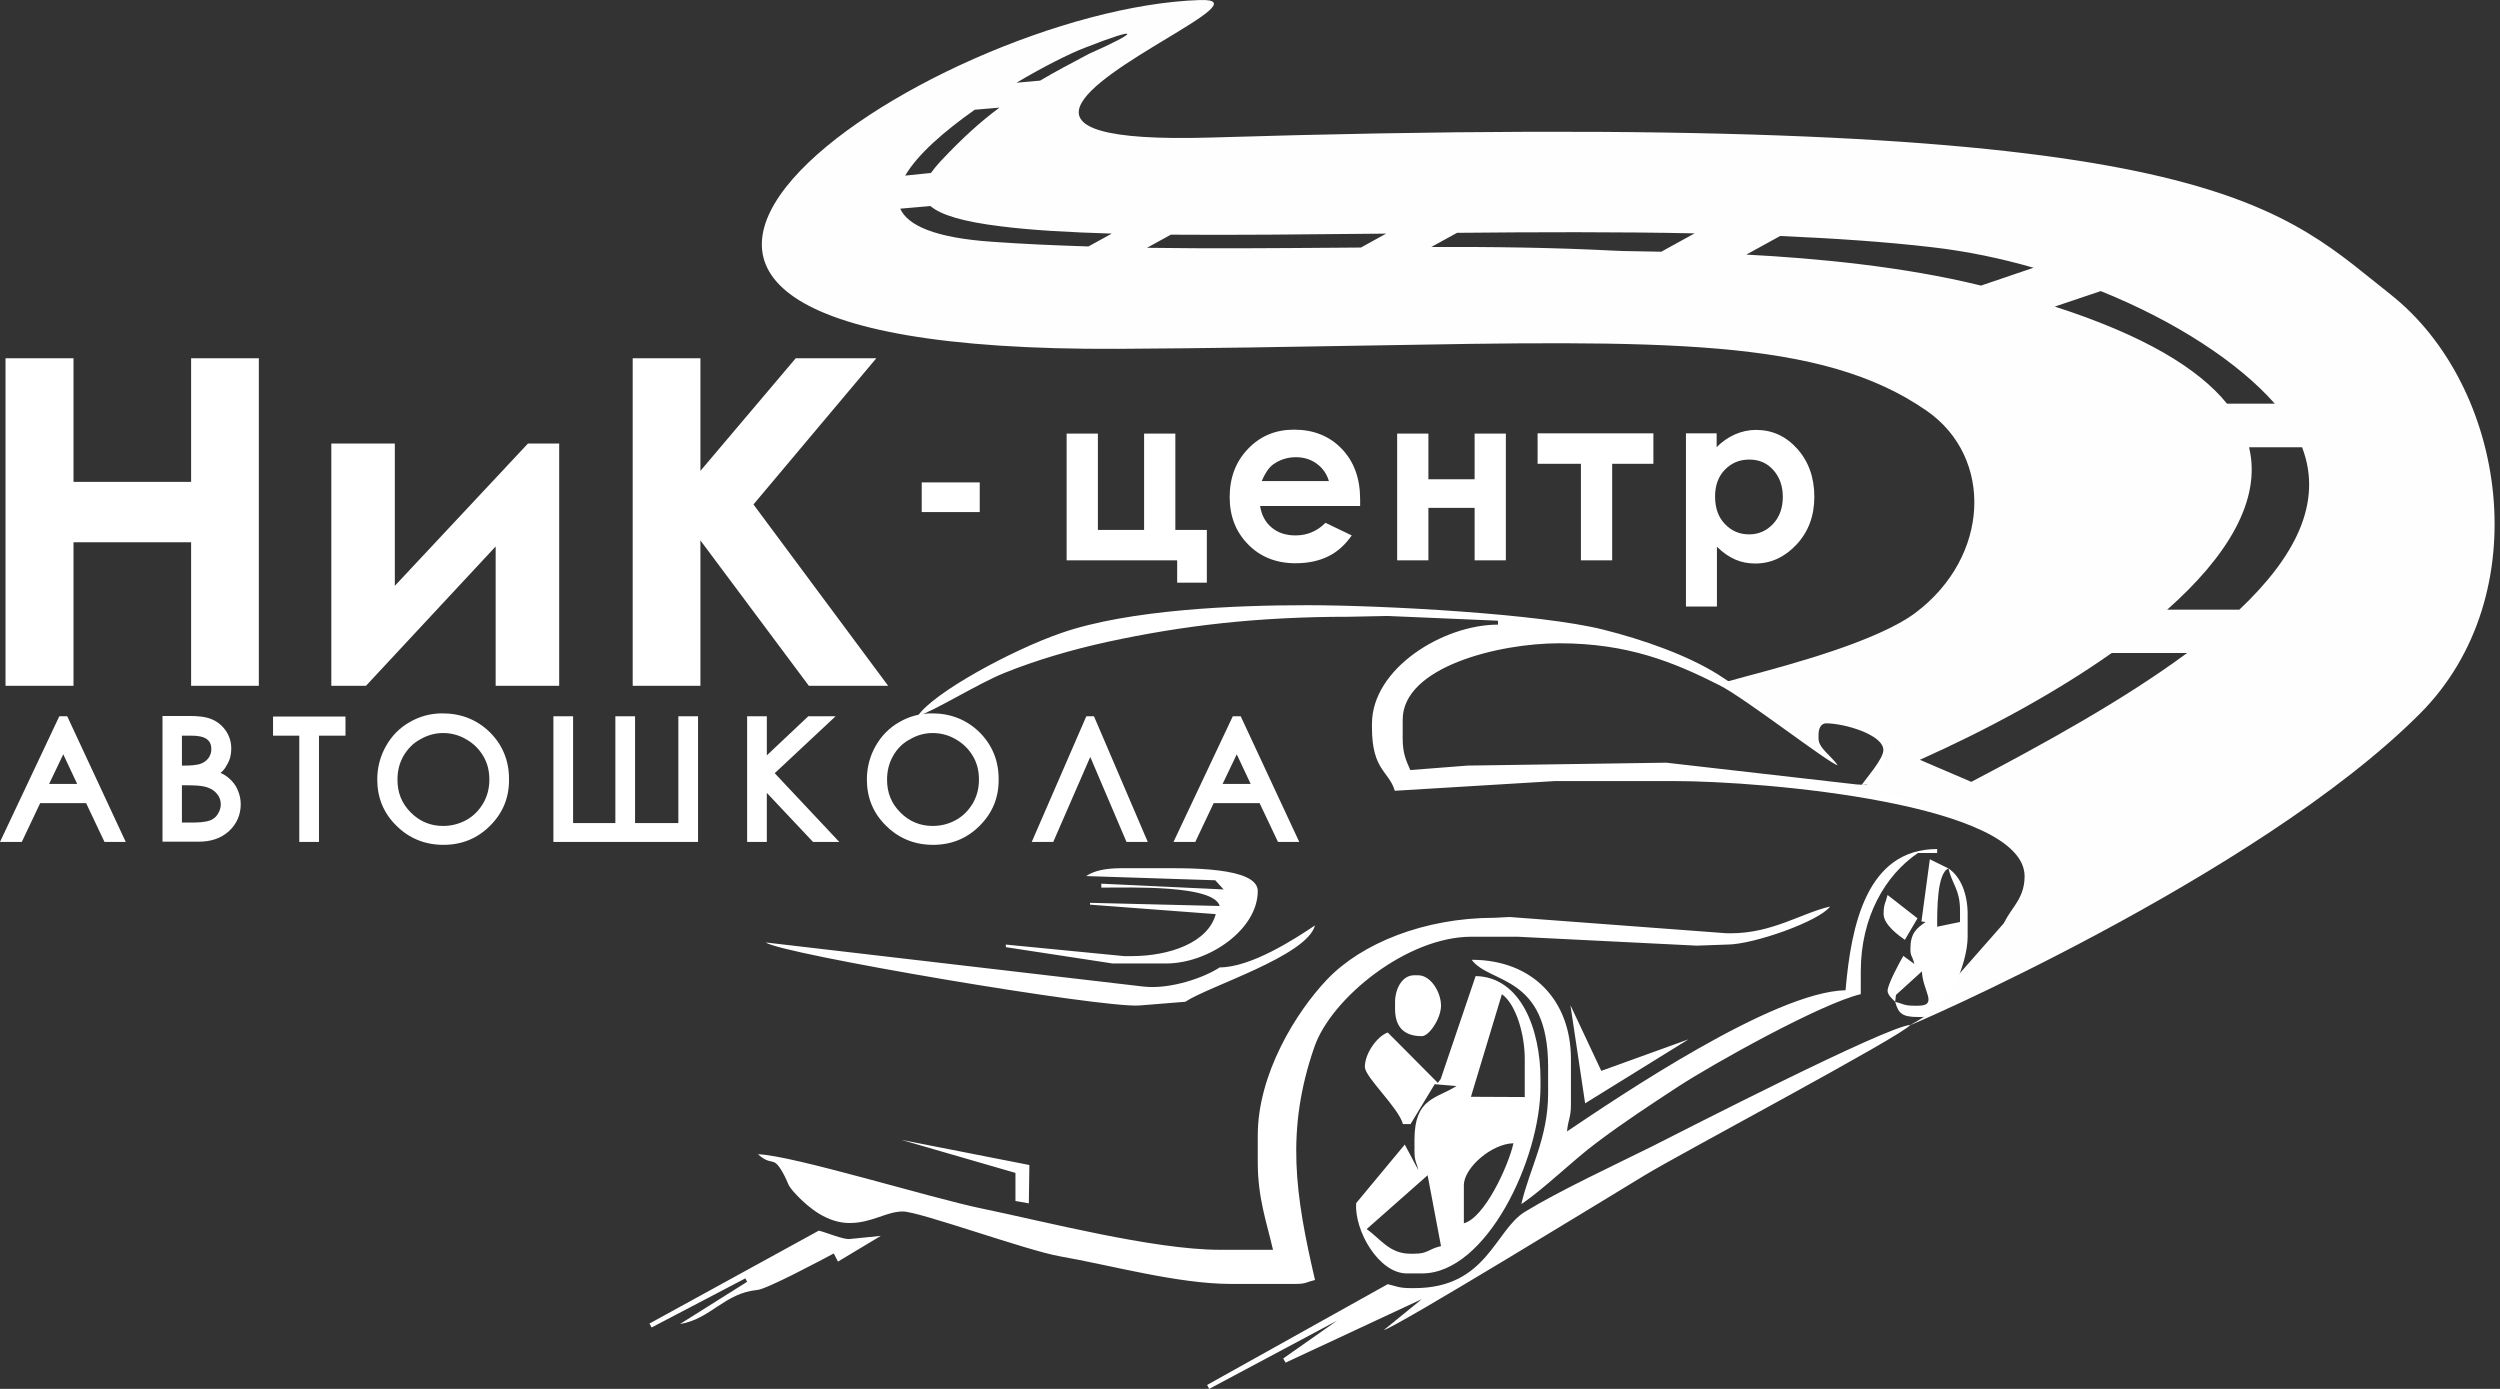 <svg width="144" height="80" viewBox="0 0 144 80" fill="none" xmlns="http://www.w3.org/2000/svg">
<rect x="0" y="0" width="144" height="80" fill="#333333" stroke="none"/>
<g clip-path="url(#clip0)">
<path d="M53.091 27.787H56.433V29.495H53.091V27.787ZM61.438 32.276V24.975H63.238V30.523H65.9V24.975H67.7V30.523H69.514V33.561H67.805V32.276H61.438ZM78.344 29.147H72.583C72.658 29.661 72.885 30.084 73.248 30.387C73.611 30.689 74.064 30.84 74.624 30.84C75.29 30.84 75.864 30.599 76.348 30.115L77.86 30.84C77.482 31.385 77.028 31.792 76.499 32.05C75.971 32.307 75.35 32.443 74.624 32.443C73.505 32.443 72.598 32.08 71.887 31.354C71.177 30.629 70.829 29.722 70.829 28.634C70.829 27.515 71.177 26.593 71.887 25.852C72.598 25.111 73.475 24.748 74.534 24.748C75.653 24.748 76.575 25.111 77.285 25.852C77.996 26.593 78.344 27.56 78.344 28.77V29.147ZM76.545 27.711C76.424 27.303 76.197 26.97 75.849 26.713C75.501 26.456 75.094 26.335 74.639 26.335C74.141 26.335 73.702 26.486 73.323 26.758C73.081 26.94 72.87 27.256 72.673 27.71H76.545V27.711ZM82.276 27.605H84.938V24.975H86.737V32.276H84.938V29.253H82.276V32.276H80.476V24.975H82.276V27.605ZM88.582 24.96H95.235V26.714H92.861V32.276H91.061V26.714H88.566V24.96H88.582ZM98.879 24.96V25.761C99.197 25.429 99.56 25.187 99.938 25.02C100.316 24.854 100.724 24.763 101.148 24.763C102.085 24.763 102.872 25.126 103.522 25.851C104.172 26.577 104.505 27.499 104.505 28.618C104.505 29.706 104.172 30.613 103.492 31.354C102.812 32.08 102.026 32.458 101.103 32.458C100.694 32.458 100.301 32.383 99.954 32.231C99.606 32.08 99.243 31.838 98.895 31.49V34.937H97.111V24.96H98.879ZM100.754 26.471C100.195 26.471 99.726 26.668 99.348 27.061C98.969 27.454 98.788 27.968 98.788 28.602C98.788 29.253 98.97 29.782 99.348 30.175C99.726 30.582 100.194 30.78 100.754 30.78C101.299 30.78 101.767 30.568 102.131 30.175C102.509 29.767 102.69 29.253 102.69 28.617C102.69 27.997 102.508 27.483 102.145 27.076C101.783 26.668 101.329 26.471 100.754 26.471Z" fill="white"/>
<path d="M4.96 46.26H2.314L1.255 48.496H0L3.417 41.255H3.871L7.243 48.496H6.019L4.96 46.26ZM3.644 43.448L2.828 45.156H4.446L3.644 43.448ZM12.702 44.521C12.884 44.597 13.05 44.703 13.186 44.823C13.398 45.005 13.579 45.231 13.685 45.488C13.806 45.76 13.866 46.033 13.866 46.319C13.866 46.924 13.64 47.453 13.201 47.861C12.717 48.315 12.097 48.481 11.447 48.481H9.36V41.24H10.917C11.341 41.24 11.855 41.27 12.248 41.451C12.58 41.602 12.837 41.829 13.034 42.131C13.23 42.434 13.321 42.766 13.321 43.13C13.321 43.462 13.246 43.78 13.064 44.067C12.974 44.249 12.854 44.4 12.702 44.521ZM10.479 42.374V44.098H10.645C10.917 44.098 11.341 44.083 11.598 43.977C11.78 43.901 11.916 43.795 12.022 43.644C12.127 43.493 12.173 43.327 12.173 43.146C12.173 42.919 12.113 42.738 11.931 42.587C11.704 42.405 11.311 42.375 11.038 42.375H10.479V42.374ZM12.097 47.258C12.294 47.182 12.445 47.061 12.551 46.879C12.656 46.713 12.717 46.531 12.717 46.335C12.717 46.093 12.642 45.881 12.475 45.7C12.293 45.489 12.051 45.368 11.779 45.307C11.643 45.277 11.491 45.262 11.34 45.247C11.098 45.232 10.856 45.232 10.629 45.232H10.478V47.379H11.098C11.386 47.378 11.81 47.363 12.097 47.258ZM18.373 42.374V48.496H17.239V42.374H15.727V41.271H19.9V42.374H18.373ZM28.232 47.56C27.491 48.301 26.598 48.663 25.54 48.663C24.497 48.663 23.574 48.301 22.833 47.56C22.092 46.834 21.73 45.942 21.73 44.9C21.73 44.219 21.896 43.569 22.228 42.98C22.561 42.39 23.014 41.922 23.605 41.589C24.179 41.256 24.815 41.09 25.48 41.09C26.538 41.09 27.46 41.438 28.217 42.178C28.958 42.919 29.32 43.825 29.32 44.868C29.336 45.927 28.972 46.819 28.232 47.56ZM23.242 43.539C23 43.962 22.894 44.416 22.894 44.914C22.894 45.655 23.136 46.275 23.665 46.804C24.179 47.318 24.799 47.575 25.525 47.575C26.009 47.575 26.463 47.454 26.872 47.227C27.28 47.001 27.598 46.668 27.839 46.26C28.081 45.836 28.187 45.383 28.187 44.899C28.187 44.415 28.081 43.961 27.839 43.553C27.597 43.146 27.28 42.828 26.857 42.586C26.448 42.344 25.995 42.223 25.526 42.223C25.058 42.223 24.619 42.344 24.21 42.586C23.801 42.798 23.483 43.13 23.242 43.539ZM32.995 47.408H35.445V41.256H36.579V47.408H39.073V41.256H40.207V48.497H31.876V41.256H33.01V47.408H32.995ZM44.17 43.508L46.559 41.256H48.132L44.624 44.536L48.343 48.496H46.831L44.169 45.669V48.496H43.035V41.255H44.169L44.17 43.508ZM56.433 47.56C55.692 48.301 54.8 48.663 53.742 48.663C52.699 48.663 51.776 48.301 51.035 47.56C50.294 46.834 49.932 45.942 49.932 44.9C49.932 44.219 50.098 43.569 50.43 42.98C50.763 42.39 51.216 41.922 51.807 41.589C52.381 41.256 53.017 41.09 53.681 41.09C54.74 41.09 55.662 41.438 56.419 42.178C57.16 42.919 57.522 43.825 57.522 44.868C57.537 45.927 57.174 46.819 56.433 47.56ZM51.443 43.539C51.201 43.962 51.095 44.416 51.095 44.914C51.095 45.655 51.337 46.275 51.866 46.804C52.381 47.318 53 47.575 53.727 47.575C54.211 47.575 54.664 47.454 55.073 47.227C55.481 47.001 55.799 46.668 56.04 46.26C56.283 45.836 56.388 45.383 56.388 44.899C56.388 44.415 56.283 43.961 56.04 43.553C55.798 43.146 55.481 42.828 55.058 42.586C54.649 42.344 54.196 42.223 53.727 42.223C53.258 42.223 52.82 42.344 52.412 42.586C52.003 42.798 51.67 43.13 51.443 43.539ZM62.799 43.599L60.667 48.497H59.428L62.573 41.256H63.012L66.112 48.497H64.887L62.799 43.599ZM72.553 46.26H69.907L68.848 48.496H67.593L71.01 41.255H71.464L74.837 48.496H73.612L72.553 46.26ZM71.237 43.448L70.421 45.156H72.039L71.237 43.448Z" fill="white"/>
<path d="M99.484 54.407C100.997 54.407 104.792 53.062 105.412 52.216C103.764 52.594 102.085 53.757 99.696 53.757H99.47L86.949 52.82L86.072 52.865C82.05 52.865 78.421 54.331 76.44 56.418C74.64 58.307 72.447 61.875 72.447 65.397V66.939C72.447 69.025 72.962 70.4 73.324 71.988H70.255C66.429 71.988 60.033 70.325 56.57 69.615C53.682 69.025 45.607 66.531 43.657 66.485C44.503 67.226 44.503 66.53 45.063 67.498C45.502 68.269 45.26 68.178 45.91 68.859C46.59 69.57 47.649 70.446 48.934 70.446C50.22 70.446 51.052 69.781 52.004 69.781C52.957 69.781 59.202 72.049 61.062 72.366C63.935 72.865 67.836 73.954 70.906 73.954H74.641C75.23 73.954 75.246 73.848 75.745 73.727C74.611 68.86 74.036 65.111 75.714 60.289C76.682 57.507 81.022 53.955 84.757 53.955H87.403L97.731 54.469L99.484 54.407ZM106.955 45.186L95.977 43.931L84.53 44.098L81.233 44.355C80.976 43.78 80.795 43.357 80.795 42.556V41.452C80.795 38.414 86.329 37.053 89.807 37.053C93.769 37.053 96.415 38.141 99.046 39.472C100.513 40.213 105.292 43.931 105.851 44.082C105.503 43.553 104.747 43.1 104.747 42.54V42.329C104.747 41.966 104.883 41.664 105.186 41.664C106.229 41.664 108.482 42.314 108.482 43.206C108.482 43.72 107.47 44.853 107.243 45.201H107.908C108.12 44.884 109.36 43.387 109.36 42.994C109.36 42.056 106.623 41.24 105.398 41.24H104.732L104.52 42.555C103.129 41.814 100.68 39.94 98.986 38.867C97.216 37.748 94.691 36.856 92.347 36.266C88.748 35.359 79.706 34.86 75.29 34.86C71.162 34.86 65.038 35.102 61.122 36.463C58.279 37.445 53.773 39.894 52.865 41.239C53.712 41.013 56.374 39.35 57.856 38.76C59.655 38.035 61.696 37.43 63.768 36.976C68.153 36.024 72.447 35.525 77.71 35.525L79.917 35.48L86.283 35.752V35.979C83.122 35.979 79.025 38.503 79.025 41.693V41.92C79.025 44.369 80.007 44.414 80.34 45.548L89.58 44.989H96.399C101.707 44.989 116.617 46.303 116.617 50.476C116.617 51.942 115.604 52.411 115.301 53.545C115.921 53.137 117.055 51.64 117.055 50.688V50.25C117.07 47.59 109.737 45.246 106.955 45.186ZM82.231 67.695L83.002 71.776C82.231 71.958 82.261 72.214 81.46 72.214H81.233C80.038 72.214 79.524 71.368 78.722 70.794L82.231 67.695ZM107.181 55.949C107.181 52.85 108.572 50.417 110.478 49.131H111.581V48.905C107.514 48.905 106.621 53.319 106.304 57.037C102.145 57.128 93.209 63.19 90.26 65.17C90.32 64.49 90.486 64.384 90.486 63.629V60.998C90.486 57.642 88.294 55.284 84.77 55.284C85.799 56.69 89.171 56.115 89.171 61.436V62.978C89.171 65.562 88.112 67.27 87.628 69.357C88.959 68.465 90.546 66.877 91.983 65.804C93.51 64.655 95.052 63.642 96.67 62.584C98.636 61.299 104.882 57.807 107.18 57.263L107.181 55.949ZM79.706 76.613C80.432 76.447 92.937 68.783 94.736 67.695C96.717 66.485 109.585 59.653 110.04 59.033C108.588 59.154 97.111 65.049 95.1 66.062C92.938 67.135 89.822 68.586 87.842 69.796C86.103 70.853 85.649 74.195 81.476 74.195H81.249C80.583 74.195 80.447 74.089 79.933 73.968L69.529 79.773L69.65 80L77.014 76.07L73.914 78.247L74.05 78.488L81.897 74.83L79.706 76.613ZM68.273 57.702C69.634 56.795 75.275 55.072 75.744 53.303C74.579 54.089 72.054 55.722 70.255 55.722C69.393 56.297 67.412 57.006 65.855 56.825L44.11 54.286C44.927 54.936 63.526 58.095 65.644 57.914L68.273 57.702ZM62.558 50.462L69.998 50.703L70.482 51.232L63.435 50.9V51.127C65.143 51.127 69.907 50.961 70.254 52.185L62.784 52.003V52.108L70.027 52.653C69.588 54.3 67.351 55.072 65.188 55.072H64.749L57.93 54.407L57.945 54.558L64.084 55.496H67.169C69.619 55.496 72.447 53.545 72.447 51.323C72.447 49.917 68.319 50.008 66.731 50.008H64.538C63.692 50.023 63.056 50.13 62.558 50.462ZM109.162 57.702L109.207 57.309L110.704 55.949C110.734 57.067 111.671 57.929 110.477 57.929H110.25C109.661 57.929 109.646 57.824 109.162 57.702C109.344 58.383 109.585 58.579 110.478 58.579H110.704C112.096 58.579 113.336 55.511 113.336 53.969V52.654C113.336 51.505 112.943 50.492 112.232 50.023L111.159 49.494L110.675 53.077L110.917 53.107C110.388 53.47 110.04 53.757 110.04 54.649C110.04 55.117 110.116 54.937 110.267 55.526L109.632 55.058C109.42 55.42 108.725 56.705 108.725 57.069C108.723 57.309 109.026 57.566 109.162 57.702ZM50.733 71.187L48.933 71.368C48.555 71.399 47.602 70.99 47.163 70.884L37.41 76.236L37.532 76.463L42.93 73.635L43.035 73.832L39.164 76.266C40.934 75.979 41.72 74.482 43.625 74.301C44.169 74.256 47.284 72.593 48.025 72.2L48.267 72.668L50.733 71.187ZM81.898 59.683C82.322 59.683 83.002 58.655 83.002 57.929C83.002 57.127 82.397 56.175 81.686 56.175H81.46C80.749 56.175 80.356 56.977 80.356 57.717V58.155C80.371 59.169 80.885 59.683 81.898 59.683ZM90.457 57.899L91.303 63.552L97.261 59.864L92.287 61.663L92.226 61.677L92.211 61.632L90.457 57.899ZM108.496 52.654C108.496 53.274 109.419 53.924 109.721 54.135L110.447 52.895L108.724 51.55C108.603 52.049 108.496 52.064 108.496 52.654ZM51.912 65.654L58.49 67.559V69.177L59.261 69.312L59.292 67.105L51.912 65.654ZM112.231 50.023C112.458 50.975 112.897 51.232 112.897 52.442V53.107L111.581 53.378C111.581 52.411 111.567 50.296 112.231 50.023ZM84.318 70.461V68.269C84.318 67.271 85.905 65.881 87.176 65.851C86.873 67.181 85.512 70.144 84.318 70.461ZM86.51 57.264C87.327 57.854 87.826 59.577 87.826 60.998V63.19L84.726 63.175L86.51 57.264ZM80.371 59.91L79.932 59.472C79.312 59.698 78.616 60.681 78.616 61.452C78.616 62.042 80.566 63.81 80.809 64.748H81.247L82.638 62.45L83.894 62.556C82.729 63.297 81.474 63.236 81.474 65.639V66.304C81.474 66.894 81.58 66.909 81.701 67.408L80.915 65.927L78.117 69.298C77.996 70.855 79.403 73.349 81.035 73.349H81.912C85.617 73.349 88.732 66.773 88.732 62.586V62.148C88.732 59.321 87.612 56.268 84.996 56.223L82.986 62.148L82.82 62.375L80.371 59.91Z" fill="white"/>
<path d="M0.318 20.637H4.234V27.757H11.008V20.637H14.909V39.503H11.008V31.233H4.234V39.502H0.318V20.637ZM21.08 39.502H19.084V25.549H22.742V33.743L30.409 25.549H32.209V39.502H28.55V31.476L21.08 39.502ZM36.443 20.637H40.344V27.122L45.833 20.637H50.475L43.399 29.056L51.157 39.502H46.59L40.344 31.128V39.502H36.443V20.637Z" fill="white"/>
<path fill-rule="evenodd" clip-rule="evenodd" d="M110.039 59.033C109.252 59.441 129.984 50.538 139.39 41.105C146.194 34.287 144.395 22.239 137.681 16.948C137.362 16.696 137.05 16.445 136.738 16.193C130.47 11.14 124.407 6.252 69.725 7.923C57.149 8.29 63.08 4.708 67.169 2.239C69.324 0.938 70.968 -0.055 69.12 0.002C53.636 0.501 23.605 20.305 64.402 20.093C69.668 20.063 74.37 19.98 78.583 19.906C95.846 19.602 104.911 19.443 110.976 23.66C114.847 26.35 114.621 32.079 110.326 35.3C108.128 36.942 103.077 38.291 100.625 38.946C99.737 39.183 99.19 39.329 99.242 39.365L104.534 42.872L104.897 41.345C106.47 41.557 108.088 41.844 108.995 43.205L107.362 45.427L110.477 46.243L114.046 47.407C114.938 47.831 115.724 48.374 116.344 49.085L116.365 49.125C116.738 49.856 117.153 50.669 116.722 51.292L115.483 53.107L112.851 56.1C112.69 56.283 112.573 56.497 112.443 56.737C112.1 57.37 111.662 58.178 110.039 59.033ZM58.551 4.764C60.108 3.841 61.575 3.101 62.482 2.753C65.793 1.453 65.627 1.817 62.724 3.101C61.635 3.675 60.728 4.159 59.911 4.643L58.551 4.764ZM52.139 10.115C52.85 8.891 54.407 7.545 56.146 6.321L57.568 6.2C56.464 7.016 55.435 7.953 54.196 9.268C53.969 9.51 53.773 9.752 53.621 9.963L52.139 10.115ZM57.129 13.925C53.848 13.698 52.291 12.988 51.852 12.02L53.592 11.868C54.211 12.398 55.527 12.775 57.614 13.032C59.383 13.259 61.56 13.38 64.04 13.455L62.694 14.196C60.849 14.136 59.004 14.06 57.129 13.925ZM76.81 14.27C73.272 14.297 69.698 14.325 66.066 14.273L67.442 13.517C71.058 13.546 75.124 13.504 79.37 13.461L79.842 13.456L78.39 14.258C77.864 14.262 77.337 14.266 76.81 14.27ZM92.983 14.439C89.49 14.258 85.981 14.213 82.443 14.227L83.925 13.411C88.477 13.366 93.134 13.351 97.61 13.441L95.689 14.499C95.177 14.487 94.721 14.48 94.327 14.474C93.723 14.464 93.267 14.457 92.983 14.439ZM114.106 16.45C109.63 15.346 104.625 14.877 100.588 14.665L102.538 13.593C105.638 13.729 108.602 13.925 111.309 14.243C113.29 14.47 115.24 14.878 117.131 15.422L114.106 16.45ZM128.276 23.252C126.627 21.212 123.466 19.306 118.356 17.659L121.002 16.767C125.327 18.506 128.956 20.894 131.028 23.252H128.276ZM124.828 35.118C128.26 32.08 130.287 28.83 129.546 25.762H132.6C133.841 28.996 132.132 32.141 128.986 35.118H124.828ZM110.583 43.765C114.44 42.042 118.356 39.925 121.637 37.612H125.977C122.318 40.318 117.751 42.827 113.547 45.035L110.583 43.765Z" fill="#FEFEFE"/>
</g>
<defs>
<clipPath id="clip0">
<rect width="143.689" height="80" fill="white"/>
</clipPath>
</defs>
</svg>
